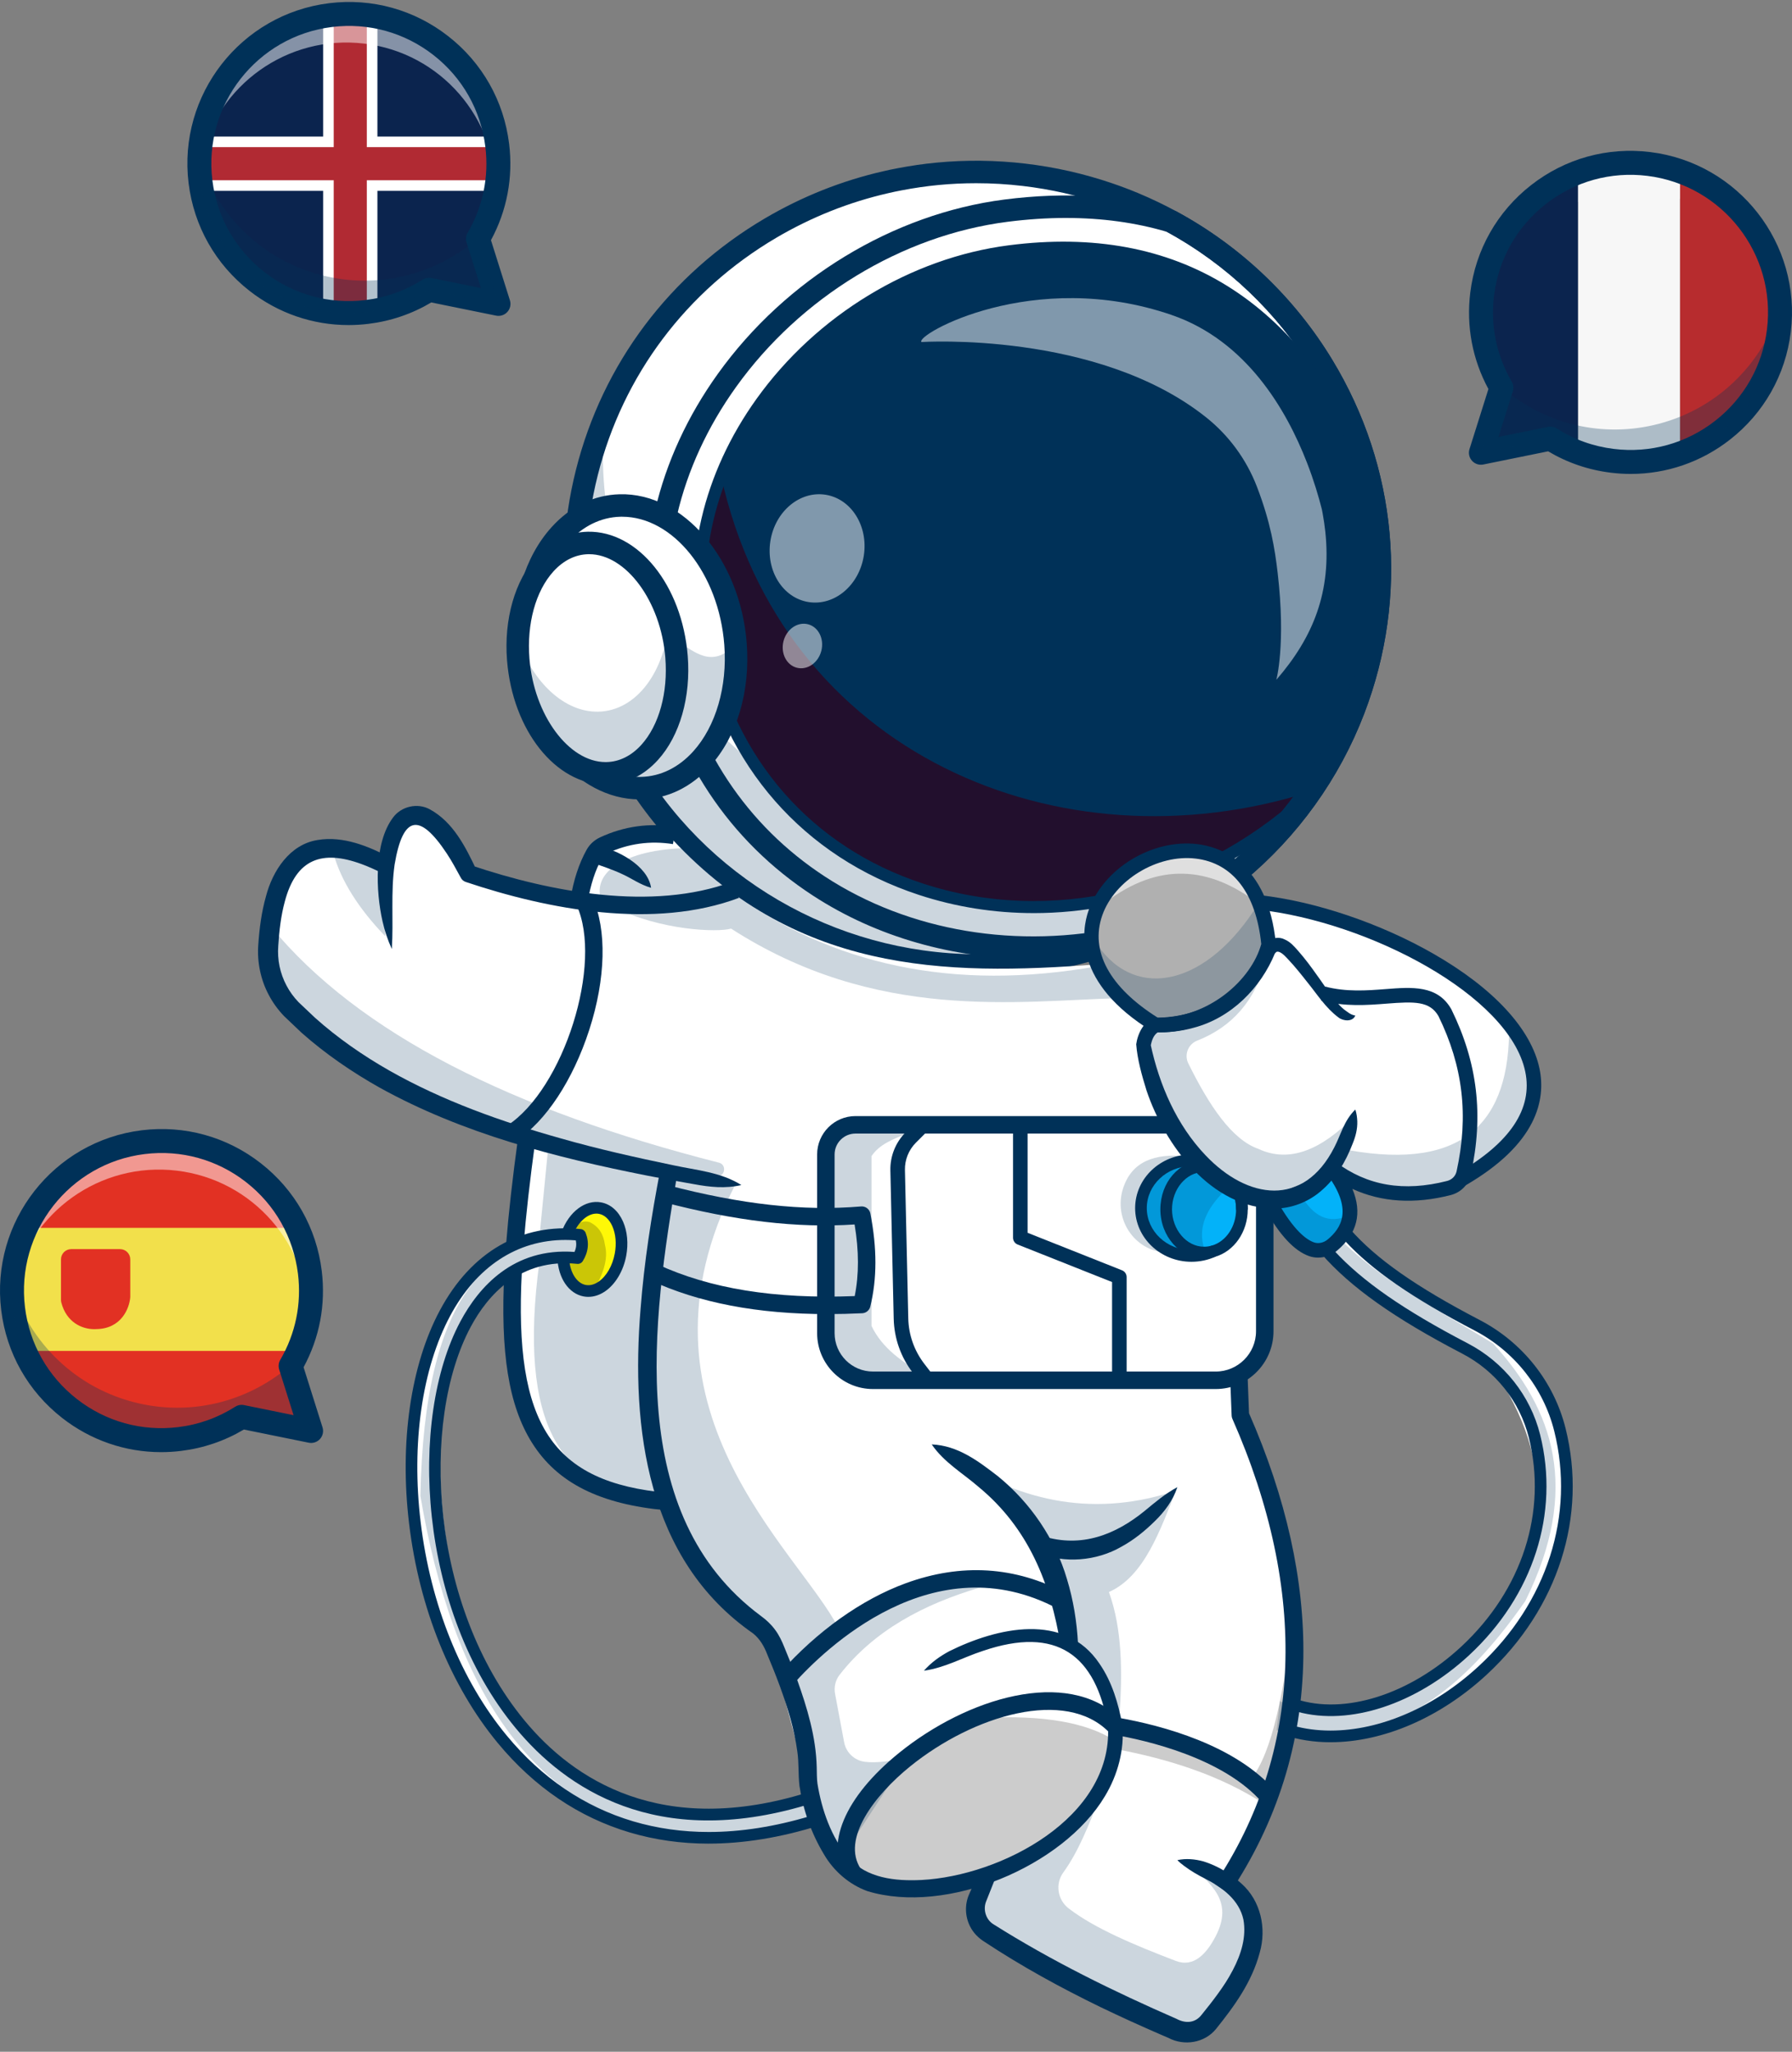 <svg width="159" height="182" viewBox="0 0 159 182" fill="none" xmlns="http://www.w3.org/2000/svg">
<rect x="0" y="0" width="159" height="182" fill="#808080" stroke="none"/>
<path d="M120.116 62.941C118.011 68.442 114.502 73.445 109.734 77.387C108.762 78.191 107.741 78.949 106.668 79.659C106.147 80.005 105.61 80.339 105.062 80.665C103.406 81.64 101.703 82.466 99.965 83.148C98.469 83.739 96.946 84.22 95.413 84.599C93.561 85.058 91.689 85.361 89.815 85.519C89.131 85.574 88.448 85.611 87.766 85.631C75.275 85.959 62.965 79.808 56.09 68.477C45.96 51.789 51.463 30.188 68.376 20.229C71.635 18.314 75.081 16.962 78.592 16.163C79.001 16.065 79.415 15.979 79.83 15.902C80.939 15.688 82.052 15.527 83.167 15.419C85.743 15.171 88.328 15.205 90.87 15.505C93.412 15.803 95.917 16.37 98.333 17.192C99.101 17.453 99.861 17.739 100.612 18.054C101.737 18.525 102.839 19.049 103.917 19.637C109.289 22.545 113.974 26.857 117.347 32.417C123.175 42.017 123.828 53.241 120.116 62.941H120.116Z" fill="white"/>
<path d="M86.813 85.744C74.222 85.744 62.486 79.212 56.005 68.53C51.111 60.468 49.678 51.011 51.97 41.902C54.281 32.72 60.089 24.993 68.325 20.143C71.54 18.253 74.986 16.881 78.57 16.065C78.961 15.972 79.367 15.887 79.812 15.804C80.918 15.59 82.044 15.427 83.157 15.319C85.716 15.074 88.315 15.102 90.882 15.405C93.424 15.704 95.941 16.273 98.365 17.098C99.142 17.362 99.911 17.653 100.65 17.962C101.798 18.442 102.914 18.976 103.965 19.549C109.51 22.551 114.167 26.983 117.433 32.366C123.081 41.67 124.094 52.828 120.209 62.977C118.055 68.603 114.455 73.614 109.798 77.465C108.81 78.28 107.775 79.047 106.723 79.743C106.241 80.063 105.714 80.394 105.112 80.752C103.475 81.716 101.756 82.554 100.001 83.242C98.532 83.822 96.996 84.312 95.436 84.698C93.611 85.15 91.722 85.46 89.822 85.62C89.14 85.675 88.448 85.713 87.768 85.732C87.449 85.741 87.129 85.744 86.812 85.744H86.813ZM86.612 15.355C85.463 15.355 84.316 15.41 83.176 15.52C82.069 15.627 80.95 15.789 79.849 16.001C79.407 16.083 79.003 16.168 78.615 16.261C75.051 17.072 71.623 18.437 68.426 20.316C60.237 25.138 54.461 32.821 52.164 41.951C49.885 51.007 51.31 60.41 56.176 68.425C62.782 79.315 74.894 85.872 87.763 85.531C88.44 85.511 89.127 85.474 89.806 85.419C91.695 85.26 93.573 84.951 95.389 84.502C96.939 84.119 98.467 83.632 99.928 83.054C101.672 82.369 103.382 81.537 105.01 80.579C105.608 80.222 106.132 79.893 106.611 79.575C107.658 78.883 108.687 78.121 109.669 77.309C114.3 73.48 117.88 68.498 120.021 62.904C123.883 52.813 122.877 41.72 117.26 32.468C114.013 27.116 109.382 22.71 103.868 19.724C102.823 19.154 101.714 18.623 100.572 18.145C99.836 17.839 99.072 17.549 98.299 17.287C95.889 16.466 93.385 15.9 90.857 15.604C89.448 15.437 88.028 15.354 86.612 15.354L86.612 15.355Z" fill="#003158"/>
<g opacity="0.2">
<path d="M56.091 68.477C62.965 79.809 75.276 85.96 87.767 85.63C88.45 85.612 89.132 85.575 89.814 85.519C91.689 85.362 93.561 85.057 95.413 84.601C96.946 84.221 98.47 83.74 99.965 83.15C101.703 82.469 103.406 81.642 105.063 80.667C105.609 80.339 106.146 80.007 106.669 79.661C107.742 78.951 108.761 78.19 109.734 77.387C114.502 73.445 118.012 68.443 120.116 62.94C121.274 59.919 122.007 56.747 122.292 53.523C120.161 58.727 116.758 63.453 112.209 67.214C111.237 68.019 110.216 68.777 109.144 69.488C108.624 69.834 108.086 70.166 107.538 70.494C105.881 71.468 104.179 72.294 102.442 72.977C100.945 73.566 99.424 74.047 97.89 74.428C96.038 74.885 94.164 75.189 92.292 75.347C91.607 75.402 90.924 75.439 90.242 75.457C77.75 75.787 65.441 69.636 58.565 58.304C54.552 51.694 52.995 44.314 53.625 37.193C49.578 47.064 50.11 58.627 56.09 68.477H56.091Z" fill="#003158"/>
</g>
<path d="M86.814 86.417C73.989 86.417 62.033 79.761 55.43 68.879C50.442 60.662 48.982 51.023 51.318 41.738C53.673 32.38 59.592 24.505 67.984 19.563C71.258 17.638 74.77 16.241 78.42 15.409C78.816 15.315 79.233 15.227 79.689 15.142C80.811 14.926 81.958 14.76 83.092 14.65C85.699 14.399 88.347 14.428 90.961 14.738C93.549 15.041 96.114 15.621 98.581 16.461C99.373 16.73 100.156 17.026 100.909 17.341C102.079 17.831 103.216 18.375 104.286 18.958C109.935 22.016 114.681 26.532 118.008 32.017C123.765 41.501 124.797 52.873 120.838 63.217C118.642 68.953 114.973 74.058 110.226 77.983C109.22 78.814 108.166 79.596 107.094 80.304C106.605 80.629 106.069 80.965 105.457 81.33C103.786 82.313 102.035 83.166 100.248 83.868C98.752 84.459 97.187 84.958 95.598 85.35C93.738 85.81 91.814 86.127 89.879 86.289C89.183 86.345 88.48 86.384 87.787 86.404C87.463 86.412 87.137 86.416 86.813 86.416L86.814 86.417ZM86.613 16.028C85.485 16.028 84.359 16.082 83.241 16.189C82.155 16.294 81.057 16.453 79.978 16.662C79.542 16.743 79.149 16.825 78.771 16.915C75.269 17.713 71.906 19.052 68.768 20.896C60.735 25.625 55.07 33.161 52.817 42.115C50.583 50.996 51.98 60.216 56.752 68.077C63.233 78.76 75.118 85.201 87.746 84.859C88.41 84.84 89.086 84.803 89.753 84.749C91.604 84.593 93.447 84.291 95.228 83.85C96.75 83.474 98.249 82.996 99.682 82.43C101.395 81.758 103.073 80.941 104.67 80.001C105.256 79.652 105.771 79.329 106.24 79.016C107.269 78.336 108.279 77.588 109.243 76.792C113.785 73.037 117.295 68.152 119.395 62.666C123.182 52.771 122.195 41.892 116.687 32.82C113.502 27.57 108.959 23.246 103.55 20.318C102.523 19.758 101.436 19.237 100.314 18.768C99.594 18.468 98.844 18.184 98.085 17.926C95.72 17.121 93.263 16.566 90.782 16.275C89.398 16.111 88.004 16.029 86.614 16.029L86.613 16.028Z" fill="#003158"/>
<path d="M86.815 86.641C73.911 86.641 61.881 79.944 55.239 68.995C50.219 60.727 48.75 51.027 51.101 41.683C53.47 32.267 59.426 24.342 67.87 19.37C71.165 17.433 74.698 16.028 78.371 15.191C78.768 15.096 79.189 15.008 79.648 14.923C80.776 14.705 81.93 14.538 83.071 14.428C85.694 14.175 88.357 14.205 90.988 14.516C93.592 14.821 96.172 15.404 98.654 16.25C99.45 16.52 100.238 16.818 100.996 17.134C102.174 17.627 103.317 18.174 104.394 18.761C110.078 21.838 114.852 26.382 118.2 31.901C123.994 41.444 125.032 52.888 121.048 63.298C118.839 69.069 115.147 74.206 110.371 78.156C109.358 78.992 108.297 79.778 107.219 80.491C106.727 80.818 106.188 81.157 105.573 81.523C103.891 82.513 102.129 83.371 100.331 84.077C98.826 84.671 97.252 85.173 95.654 85.569C93.783 86.032 91.846 86.35 89.9 86.514C89.199 86.57 88.492 86.609 87.795 86.629C87.469 86.637 87.141 86.641 86.815 86.641L86.815 86.641ZM86.613 16.252C85.492 16.252 84.374 16.305 83.262 16.412C82.184 16.516 81.093 16.675 80.02 16.881C79.587 16.962 79.197 17.044 78.823 17.133C75.341 17.926 71.999 19.257 68.881 21.089C60.901 25.788 55.273 33.275 53.034 42.17C50.814 50.992 52.203 60.151 56.943 67.961C63.383 78.575 75.184 84.962 87.74 84.635C88.399 84.616 89.071 84.579 89.734 84.526C91.573 84.371 93.404 84.07 95.173 83.632C96.686 83.259 98.175 82.785 99.599 82.222C101.301 81.553 102.968 80.741 104.555 79.807C105.136 79.461 105.648 79.14 106.115 78.83C107.137 78.154 108.14 77.41 109.099 76.619C113.61 72.888 117.098 68.036 119.184 62.586C122.947 52.756 121.966 41.949 116.494 32.936C113.33 27.719 108.816 23.424 103.442 20.514C102.421 19.958 101.34 19.441 100.226 18.975C99.51 18.676 98.765 18.395 98.011 18.138C95.661 17.338 93.219 16.786 90.753 16.497C89.378 16.334 87.993 16.252 86.611 16.252L86.613 16.252Z" fill="#003158"/>
<path d="M115.818 70.894C97.075 87.93 67.474 81.506 62.57 57.063C59.233 40.434 73.171 24.4 89.576 22.289C101.515 20.753 113.862 24.402 121.376 42.019C121.376 42.019 123.481 50.322 121.942 56.241C120.403 62.161 117.892 67.66 117.892 67.66L115.818 70.894Z" fill="#003158"/>
<path d="M62.571 57.063C67.475 81.506 97.076 87.929 115.819 70.895L116.238 70.239C93.993 77.288 69.406 66.856 63.981 42.232C62.156 46.856 61.542 51.931 62.571 57.063V57.063Z" fill="#220F2D"/>
<path d="M91.675 85.056C84.624 85.056 77.789 83.132 72.128 79.442C64.668 74.582 59.751 67.158 57.907 57.974C56.213 49.534 58.27 40.718 63.7 33.15C69.727 24.748 79.227 18.973 89.112 17.701C94.602 16.995 99.68 17.325 104.203 18.682L104.301 18.711L104.391 18.76C110.076 21.838 114.851 26.382 118.199 31.9C123.993 41.443 125.03 52.887 121.047 63.297C118.838 69.068 115.145 74.206 110.369 78.155C109.356 78.992 108.296 79.777 107.217 80.491C106.726 80.818 106.187 81.156 105.572 81.522C103.89 82.513 102.128 83.371 100.33 84.076L100.181 84.122C97.352 84.748 94.496 85.056 91.675 85.056ZM94.585 19.334C92.897 19.334 91.156 19.449 89.366 19.679C80.02 20.882 71.031 26.352 65.32 34.313C60.216 41.426 58.278 49.69 59.862 57.581C61.598 66.229 66.216 73.21 73.216 77.771C80.676 82.632 90.314 84.243 99.674 82.192C101.349 81.53 102.991 80.727 104.555 79.807C105.137 79.46 105.648 79.14 106.115 78.829C107.138 78.153 108.14 77.41 109.099 76.619C113.61 72.888 117.098 68.035 119.185 62.585C122.947 52.755 121.967 41.948 116.495 32.935C113.347 27.748 108.866 23.472 103.532 20.563C100.767 19.745 97.772 19.335 94.584 19.335L94.585 19.334Z" fill="#003158"/>
<path d="M91.717 80.997C88.269 80.997 84.833 80.467 81.526 79.38C71.304 76.021 64.204 67.925 62.046 57.169C60.559 49.757 62.368 42.011 67.141 35.359C72.448 27.963 80.809 22.878 89.508 21.759C104.483 19.832 115.372 26.578 121.868 41.809L121.894 41.888C121.982 42.232 124.015 50.392 122.459 56.376C120.926 62.272 118.404 67.827 118.378 67.882L118.342 67.949L116.23 71.243L116.177 71.291C109.221 77.613 100.431 80.998 91.717 80.998V80.997ZM94.304 22.51C92.798 22.51 91.246 22.613 89.644 22.819C81.234 23.901 73.147 28.822 68.009 35.982C63.411 42.391 61.665 49.84 63.094 56.958C65.174 67.326 72.014 75.128 81.859 78.364C93.139 82.072 105.986 79.076 115.406 70.546L117.421 67.404C117.633 66.933 119.978 61.672 121.425 56.107C122.858 50.594 121.019 42.808 120.868 42.189C115.278 29.114 106.354 22.51 94.305 22.51H94.304Z" fill="#003158"/>
<path d="M46.672 57.618C47.197 64.541 51.784 70.046 56.917 69.911C62.051 69.777 65.786 64.056 65.261 57.133C65.258 57.09 65.254 57.044 65.249 57C64.677 50.14 60.113 44.707 55.015 44.84C51.05 44.944 47.919 48.382 46.941 53.131C46.654 54.53 46.553 56.044 46.672 57.618Z" fill="white"/>
<g opacity="0.2">
<path d="M46.672 57.618C47.197 64.541 51.784 70.045 56.917 69.911C62.051 69.777 65.786 64.056 65.261 57.133C65.258 57.09 65.254 57.044 65.249 57C64.738 57.725 63.913 58.448 62.705 58.243C60.589 57.884 56.511 53.53 56.511 53.53C56.511 53.53 52.362 53.33 46.941 53.131C46.654 54.53 46.553 56.044 46.672 57.618Z" fill="#003158"/>
</g>
<path d="M56.736 70.91C51.172 70.91 46.234 65.037 45.676 57.694C45.352 53.406 46.54 49.423 48.938 46.767C50.611 44.914 52.703 43.904 54.988 43.844C60.644 43.7 65.69 49.624 66.255 57.057C66.58 61.345 65.391 65.328 62.992 67.984C61.32 69.837 59.228 70.847 56.943 70.907C56.875 70.909 56.805 70.91 56.736 70.91ZM55.199 45.835C55.146 45.835 55.093 45.836 55.04 45.837C53.314 45.883 51.716 46.666 50.418 48.104C48.414 50.324 47.385 53.852 47.665 57.543C48.144 63.859 52.193 68.916 56.731 68.916C56.784 68.916 56.837 68.916 56.89 68.914C58.616 68.869 60.214 68.085 61.512 66.648C63.516 64.428 64.546 60.9 64.265 57.209C63.786 50.892 59.736 45.836 55.199 45.836V45.835Z" fill="#003158"/>
<path d="M54.365 68.56C58.196 68.046 60.69 63.074 59.936 57.455C59.182 51.835 55.466 47.696 51.636 48.21C47.806 48.724 45.312 53.696 46.065 59.315C46.819 64.935 50.535 69.074 54.365 68.56Z" fill="white"/>
<g opacity="0.2">
<path d="M53.822 68.597C49.943 68.668 46.435 64.152 45.984 58.508C45.933 57.895 45.925 57.294 45.948 56.711C47.274 60.52 50.067 63.187 53.082 63.129C56.487 63.063 59.06 59.539 59.371 54.906C59.705 55.951 59.932 57.077 60.026 58.251C60.477 63.895 57.699 68.525 53.822 68.597V68.597Z" fill="#003158"/>
</g>
<path d="M53.727 69.595C49.311 69.595 45.485 64.789 44.989 58.588C44.698 54.947 45.684 51.493 47.628 49.349C48.894 47.953 50.464 47.198 52.169 47.166C56.625 47.093 60.519 51.919 61.019 58.172C61.31 61.813 60.324 65.267 58.38 67.411C57.114 68.808 55.544 69.563 53.839 69.594C53.802 69.594 53.764 69.595 53.727 69.595H53.727ZM52.276 49.16C52.252 49.16 52.229 49.16 52.206 49.16C51.065 49.181 49.992 49.709 49.105 50.688C47.524 52.432 46.729 55.326 46.977 58.429C47.376 63.425 50.46 67.6 53.732 67.601C53.756 67.601 53.779 67.601 53.802 67.6C54.944 67.58 56.016 67.051 56.903 66.073C58.484 64.329 59.28 61.435 59.032 58.331C58.632 53.336 55.548 49.16 52.276 49.16Z" fill="#003158"/>
<g opacity="0.5">
<path d="M81.76 30.341C81.76 30.341 97.318 29.326 106.978 36.99C106.988 36.998 106.998 37.006 107.008 37.014C109.04 38.629 110.592 40.757 111.519 43.16C112.744 46.34 113.116 48.707 113.362 50.803C114.107 57.179 113.246 60.302 113.246 60.302C116.531 56.521 118.157 52.465 117.59 47.149C117.533 46.625 117.454 46.086 117.355 45.537C117.333 45.41 117.308 45.285 117.281 45.159C117.284 45.157 117.282 45.154 117.278 45.151C116.999 44.051 116.577 42.619 115.965 41.042C114.119 36.286 110.551 30.212 103.972 27.945C91.67 23.706 81.15 29.734 81.76 30.34L81.76 30.341Z" fill="white"/>
</g>
<g opacity="0.5">
<path d="M76.641 49.304C77.059 46.676 75.542 44.25 73.254 43.887C70.966 43.524 68.773 45.36 68.355 47.989C67.938 50.618 69.455 53.043 71.743 53.406C74.031 53.77 76.224 51.933 76.641 49.304Z" fill="white"/>
</g>
<g opacity="0.5">
<path d="M72.875 57.733C73.147 56.668 72.617 55.612 71.691 55.375C70.764 55.138 69.792 55.81 69.519 56.875C69.247 57.94 69.777 58.996 70.704 59.233C71.63 59.47 72.602 58.798 72.875 57.733Z" fill="white"/>
</g>
<path d="M102.229 90.724C95.933 86.096 94.758 81.398 100.846 76.601C106.763 74.905 111.453 75.707 112.564 83.793C110.532 88.782 107.107 91.13 102.229 90.724Z" fill="#B0B0B0"/>
<path d="M118.638 103.443C119.67 106.033 119.883 108.441 118.225 110.435C115.837 110.822 114.265 109.314 113.274 106.455" fill="#03B2F9"/>
<path d="M59.191 73.949C55.072 73.239 52.087 74.546 51.373 79.892L41.572 77.5C38.159 70.641 35.809 70.943 34.278 76.768C28.436 73.974 23.507 73.701 23.78 87.802C29.595 93.661 36.92 98.124 46.216 100.767C44.329 119.294 44.83 133.202 59.191 133.201C61.305 138.715 64.327 142.564 68.094 145.046L71.802 158.769L74.429 165.003C77.769 168.036 82.466 167.274 87.18 166.472L87.372 171.187L105.929 180.271C110.904 176.398 112.737 172.079 108.826 166.946C116.681 155.695 116.541 141.705 110.054 125.54L109.934 122.439L112.22 119.099L111.917 106.454L118.12 103.966C122.008 106.141 125.962 106.233 129.976 104.432C135.98 101.194 138.101 96.797 133.535 90.405C128.803 84.78 120.769 82.001 111.649 80.156L112.563 84.269C109.907 88.792 106.586 91.316 102.229 90.724L97.36 85.543C83.728 86.591 70.342 86.307 59.19 73.949L59.191 73.949Z" fill="white"/>
<path d="M72.204 161.538C68.953 162.383 65.975 162.802 63.248 162.844C46.575 163.107 39.317 149.281 36.51 132.691C36.877 114.189 42.959 109.686 50.79 109.471L50.793 109.51L50.876 111.578V111.583C50.855 111.583 50.837 111.581 50.816 111.581C40.605 111.167 35.474 126.371 41.83 145.892C47.407 156.314 54.58 161.303 63.262 161.163C65.865 161.119 68.599 160.618 71.468 159.662L71.555 159.887L72.204 161.538Z" fill="white"/>
<g opacity="0.2">
<path d="M72.992 161.538C69.425 162.466 66.184 162.879 63.248 162.844C47.136 162.665 40.061 149.015 37.301 132.691C37.655 114.815 43.342 110.007 50.793 109.51C51.054 109.492 51.316 109.479 51.582 109.472L51.667 111.584C51.401 111.571 51.135 111.571 50.877 111.578C50.856 111.578 50.838 111.581 50.817 111.581C40.606 111.168 35.475 126.372 41.831 145.892C47.408 156.315 54.581 161.303 63.263 161.164C65.886 161.213 68.652 160.786 71.557 159.887C71.79 159.817 72.025 159.74 72.26 159.662L72.994 161.539L72.992 161.538Z" fill="#003158"/>
</g>
<path d="M136.384 142.02C131.571 148.927 125.929 154.105 117.694 153.869C116.617 153.838 115.495 153.717 114.324 153.492L114.572 151.315L114.618 150.894C115.43 151.339 116.409 151.582 117.495 151.641C126.908 152.148 144.429 138.771 132.375 121.248C126.751 118.312 121.729 114.936 117.632 110.883L118.818 109.846L119.384 109.353C123.318 113.486 128.156 115.89 133.522 119.175C138.888 125.037 141.33 132.058 136.383 142.02H136.384Z" fill="white"/>
<g opacity="0.2">
<path d="M135.337 142.02C130.731 148.63 125.363 153.655 117.694 153.87C116.301 153.911 114.83 153.789 113.274 153.492L113.568 150.894C113.879 151.065 114.215 151.204 114.571 151.316C115.437 151.589 116.427 151.693 117.495 151.641C126.979 151.874 144.977 136.663 132.374 121.249C126.75 118.312 121.729 114.936 117.631 110.883L118.818 109.846C122.661 113.682 127.326 116.021 132.475 119.175C137.838 125.038 140.281 132.058 135.336 142.02H135.337Z" fill="#003158"/>
</g>
<path d="M105.327 111.41C103.372 111.076 101.93 109.489 100.868 106.97C101.973 104.23 103.59 102.88 105.585 102.557L110.054 105.871C110.118 109.133 108.927 111.312 105.326 111.41H105.327Z" fill="#03B2F9"/>
<path d="M49.971 111.798C50.319 113.393 50.993 114.341 52.083 114.469C53.598 113.806 54.573 112.542 55.148 110.832C55.032 109.095 54.257 107.884 52.901 107.135L50.403 109.17L51.393 109.299L51.523 111.496L49.971 111.798Z" fill="#FEF807"/>
<g opacity="0.2">
<path d="M75.086 165.701C75.257 160.421 79.509 156.014 87.363 152.38C92.484 152.135 96.376 152.765 98.884 154.383C98.739 158.08 95.589 161.581 91.24 165.003C85.038 167.728 79.412 168.698 75.086 165.701H75.086Z" fill="black"/>
</g>
<g opacity="0.2">
<path d="M104.446 131.939C102.93 135.802 101.52 139.83 98.391 141.222C99.581 144.516 99.604 148.351 99.317 152.329L94.924 145.893L92.578 137.508C96.965 138.373 100.879 136.249 104.447 131.938L104.446 131.939Z" fill="#003158"/>
</g>
<g opacity="0.2">
<path d="M112.047 159.936C108.285 157.524 103.805 156.042 98.885 155.132L99.253 153.35C104.761 154.438 110.085 155.689 112.047 159.936Z" fill="black"/>
</g>
<g opacity="0.2">
<path d="M97.573 159.424C96.632 161.835 95.692 164.247 94.35 166.089C93.607 167.107 93.826 168.525 94.826 169.292C97.143 171.07 100.64 172.532 104.327 173.944C105.921 174.554 107.048 173.303 107.844 171.793C109.54 168.576 107.336 167.058 105.466 165.312C108.747 167.061 111.278 169.118 110.94 172.348L105.93 180.272L86.544 170.539L87.622 166.274C91.46 165.539 94.674 162.95 97.573 159.425L97.573 159.424Z" fill="#003158"/>
</g>
<g opacity="0.2">
<path d="M86.985 140.813C81.894 142.314 77.529 144.664 74.493 148.569C74.124 149.044 73.982 149.658 74.093 150.249L74.898 154.547C75.069 155.459 75.806 156.16 76.727 156.28C77.808 156.422 79.124 156.19 80.454 155.937L74.763 164.658L71.802 158.769L70.239 148.373C75.037 142.969 80.538 140.152 86.984 140.812L86.985 140.813Z" fill="#003158"/>
</g>
<g opacity="0.2">
<path d="M103.776 132.412C96.782 134.567 90.167 133.191 83.874 128.803C87.66 131.632 91.356 134.455 92.578 137.094C97.594 138.263 101.06 136.136 103.776 132.412Z" fill="#003158"/>
</g>
<g opacity="0.2">
<path d="M74.427 144.472C70.81 137.415 55.147 124.852 65.264 105.034L59.335 103.967C55.947 121.059 55.858 136.374 68.094 145.046L69.13 148.878C69.13 148.878 74.673 143.931 74.427 144.472Z" fill="#003158"/>
</g>
<g opacity="0.2">
<path d="M50.706 108.923C51.244 108.476 51.78 108.236 52.312 108.405C53.132 108.794 53.544 109.483 53.666 110.387C54.02 111.719 53.47 113.159 52.559 114.641C51.148 114.454 50.15 113.694 49.971 111.798C51.732 110.851 51.941 109.893 50.706 108.923V108.923Z" fill="black"/>
</g>
<g opacity="0.2">
<path d="M34.188 83.055C31.785 80.559 30.277 78.131 29.596 75.763L34.278 76.768L34.188 83.055Z" fill="#003158"/>
</g>
<g opacity="0.2">
<path d="M24.02 82.181C31.874 91.734 45.584 98.501 63.783 103.133C64.525 103.322 64.327 104.429 63.567 104.34C57.293 103.605 49.649 101.68 40.84 98.745C34.639 96.569 29.157 93.249 24.8 88.138L24.02 82.182V82.181Z" fill="#003158"/>
</g>
<g opacity="0.2">
<path d="M48.637 101.846L47.862 109.73L50.141 109.501L52.313 107.236C53.247 107.321 54.129 107.797 54.926 108.911C54.962 111.767 54.183 113.688 52.56 114.641C50.686 114.535 49.969 113.385 49.974 111.582L47.862 111.929C45.938 126.18 49.723 132.651 58.416 132.433C57.534 122.918 57.768 113.533 59.32 104.301L48.637 101.846V101.846Z" fill="#003158"/>
</g>
<g opacity="0.2">
<path d="M53.346 79.892C53.012 78.839 53.243 77.841 54.358 76.931C55.745 75.931 57.768 75.372 60.416 75.248L64.618 78.932C60.861 80.099 57.103 80.419 53.346 79.892Z" fill="#003158"/>
</g>
<g opacity="0.2">
<path d="M80.514 100.554C79.247 101.027 78.005 101.525 77.326 102.557V117.614C78.287 119.622 80.076 120.808 81.929 121.929H75.453L73.277 119.078V100.984L74.914 99.525" fill="#003158"/>
</g>
<g opacity="0.2">
<path d="M110.97 157.859C112.95 155.403 113.903 149.895 114.689 143.889C114.618 149.984 114.458 155.922 112.83 159.235" fill="black"/>
</g>
<g opacity="0.2">
<path d="M108.601 105.688C107.075 107.214 106.258 108.857 106.834 110.727C107.232 111.395 104.202 111.074 103.69 111.109C103.615 111.115 103.514 111.114 103.393 111.105C100.597 110.911 98.788 108.087 99.646 105.42C100.429 102.988 102.483 102.315 105.198 102.557L108.601 105.688Z" fill="#003158"/>
</g>
<g opacity="0.2">
<path d="M115.321 105.853C116.291 107.51 117.484 108.633 119.442 107.921L117.633 110.883C115.407 110.702 113.838 109.276 112.779 106.887L115.321 105.853Z" fill="#003158"/>
</g>
<g opacity="0.2">
<path d="M112.22 85.561C111.297 88.71 109.411 91.055 106.22 92.311C105.418 92.627 105.054 93.557 105.436 94.33C107.302 98.103 109.299 101.082 111.65 101.911C114.46 103.219 117.287 101.935 120.124 99.067C119.078 102.234 117.747 104.936 115.321 105.853C111.063 108.125 107.945 106.012 105.463 101.458L101.236 92.67L102.226 91.119C106.14 90.479 109.368 88.412 112.22 85.561H112.22Z" fill="#003158"/>
</g>
<g opacity="0.2">
<path d="M119.737 102.04C129.852 103.814 134.015 99.545 133.897 90.928C137.031 96.121 137.077 100.833 129.977 104.433C126.395 106.455 116.111 106.014 119.737 102.04Z" fill="#003158"/>
</g>
<g opacity="0.2">
<path d="M54.448 80.466C58.626 82.541 63.654 82.723 64.866 82.373C64.866 82.373 64.842 82.345 64.787 82.32C77.757 90.716 90.333 88.772 99.486 88.537L97.529 85.683C84.445 88.037 73.691 85.497 64.787 79.072C61.34 79.537 57.895 80.002 54.448 80.468V80.466Z" fill="#003158"/>
</g>
<g opacity="0.2">
<path d="M97.361 83.804C100.868 88.896 107.198 87.365 111.65 80.157C112.919 83.604 112.53 86.894 107.658 89.76C101.241 92.334 98.978 90.042 97.36 83.804H97.361Z" fill="#003158"/>
</g>
<g opacity="0.6">
<path d="M98.09 80.047C102.773 76.472 107.279 76.798 111.65 80.157C111.474 77.82 109.003 76.426 105.462 75.473C102.008 75.38 99.692 77.134 98.09 80.047Z" fill="white"/>
</g>
<path d="M157.181 33.218C157.74 32.987 158.006 32.346 157.774 31.786C157.542 31.227 156.901 30.962 156.342 31.193C155.783 31.425 155.517 32.066 155.749 32.625C155.981 33.184 156.622 33.45 157.181 33.218Z" fill="white"/>
<path d="M31.644 25.574C30.742 23.876 30.736 21.622 31.644 19.925C32.552 21.622 32.546 23.876 31.644 25.574Z" fill="white"/>
<path d="M29.529 22.976C31.15 21.941 33.395 21.755 35.16 22.524C33.541 23.565 31.294 23.739 29.529 22.976Z" fill="white"/>
<path d="M10.501 109.381C9.384 107.319 9.376 104.42 10.501 102.36C11.625 104.42 11.617 107.319 10.501 109.381Z" fill="white"/>
<path d="M7.872 106.151C9.837 104.873 12.726 104.634 14.869 105.59C12.906 106.876 10.016 107.1 7.872 106.151Z" fill="white"/>
<path d="M120.253 90.085C120.02 90.674 119.152 90.576 118.753 90.249C117.612 89.396 116.869 88.2 116.005 87.139C115.457 86.441 114.909 85.755 114.318 85.126C114.072 84.872 113.816 84.563 113.506 84.446C113.271 84.373 113.233 84.44 113.078 84.631L113.14 84.52C111.868 87.653 109.22 90.307 105.896 91.171C104.8 91.476 103.663 91.601 102.541 91.572L102.85 91.498C102.631 91.614 102.472 91.772 102.348 91.999C102.222 92.226 102.14 92.52 102.088 92.838L102.087 92.625C102.863 96.247 104.401 99.797 106.974 102.491C110.686 106.394 115.66 107.149 118.392 101.771C119 100.599 119.238 99.423 120.254 98.421C120.375 98.778 120.415 99.127 120.429 99.472C120.45 100.157 120.278 100.816 120.02 101.442C119.402 103.051 118.53 104.555 117.141 105.705C116.035 106.641 114.571 107.196 113.122 107.207C107.484 107.201 103.354 101.589 101.726 96.724C101.32 95.422 100.915 93.979 100.813 92.631C100.938 91.712 101.497 90.489 102.53 90.28C103.551 90.267 104.565 90.143 105.532 89.869C107.459 89.324 109.159 88.158 110.415 86.599C111.048 85.821 111.571 84.946 111.988 84.019C112.313 83.359 113.274 82.977 113.954 83.32C114.491 83.54 114.825 83.946 115.18 84.344C115.791 85.04 116.337 85.772 116.854 86.509C117.625 87.552 118.284 88.729 119.255 89.547C119.58 89.767 119.791 90.005 120.254 90.085H120.253Z" fill="#003158"/>
<path d="M102.825 91.576C102.727 91.576 102.629 91.574 102.53 91.572C102.417 91.568 102.306 91.535 102.209 91.476C95.254 87.189 95.957 82.564 96.582 80.774C97.887 77.037 102.23 74.391 106.261 74.88C108.115 75.103 112.501 76.413 113.207 83.732C113.215 83.806 113.208 83.881 113.19 83.954C112.241 87.665 108.032 91.576 102.826 91.576L102.825 91.576ZM102.738 90.283C102.763 90.283 102.789 90.283 102.814 90.283C107.217 90.283 111.021 86.962 111.909 83.741C111.445 79.248 109.388 76.558 106.106 76.163C102.702 75.753 98.899 78.059 97.801 81.2C96.694 84.369 98.447 87.59 102.738 90.282V90.283Z" fill="#003158"/>
<path d="M129.932 105.208L129.288 104.087C133.985 101.39 136.018 98.353 135.332 95.06C133.923 88.293 121.434 81.778 111.631 80.689L111.774 79.404C116.706 79.953 122.474 81.9 127.202 84.614C132.53 87.671 135.867 91.287 136.598 94.797C137.156 97.48 136.453 101.463 129.932 105.208Z" fill="#003158"/>
<path d="M65.564 79.647C58.05 82.463 48.706 80.711 41.315 78.231C41.112 78.161 40.959 78.015 40.873 77.835C40.478 77.114 40.092 76.388 39.648 75.719C37.253 72.103 35.755 72.265 35.013 76.69C34.659 79.169 34.925 81.671 34.766 84.183C34.403 83.391 34.131 82.568 33.941 81.726C33.341 79.083 33.156 74.801 34.869 72.524C35.595 71.527 37.042 71.193 38.126 71.786C40.213 72.917 41.313 75.139 42.271 77.163C42.273 77.166 41.829 76.768 41.829 76.768C48.844 79.126 57.867 80.85 64.966 78.217L65.564 79.647L65.564 79.647Z" fill="#003158"/>
<path d="M65.781 105.12C64.357 105.45 62.976 105.303 61.578 105.043C60.547 104.871 58.505 104.496 57.482 104.295C49.29 102.679 41.046 100.555 33.688 96.481C31.232 95.099 28.883 93.494 26.755 91.608L25.205 90.135C24.669 89.575 24.206 88.944 23.847 88.257C23.121 86.903 22.795 85.294 22.919 83.774C23.017 82.356 23.199 80.926 23.6 79.504C24.183 77.26 25.697 74.905 28.179 74.513C30.464 74.129 32.717 75.078 34.636 76.081L33.92 77.456C33.322 77.16 32.719 76.885 32.106 76.658C28.577 75.35 26.267 76.185 25.27 79.972C24.93 81.218 24.776 82.551 24.69 83.889C24.593 85.126 24.844 86.338 25.421 87.424C25.702 87.963 26.067 88.457 26.488 88.896L27.948 90.278C29.953 92.073 32.185 93.62 34.541 94.963C39.27 97.647 44.513 99.511 49.745 100.977C53.022 101.917 56.433 102.677 59.781 103.373C61.772 103.805 63.967 103.974 65.781 105.121V105.12Z" fill="#003158"/>
<path d="M45.825 101.162L44.983 99.86C50.025 96.598 53.543 85.437 51.154 80.282L52.561 79.63C53.86 82.433 53.755 86.819 52.281 91.363C50.835 95.819 48.421 99.483 45.825 101.162V101.162Z" fill="#003158"/>
<path d="M60.097 104.11C57.867 117.175 55.414 134.369 67.512 143.343C67.985 143.681 68.447 144.117 68.79 144.595C69.132 145.054 69.386 145.598 69.595 146.124C69.995 147.08 70.379 148.045 70.736 149.026C71.612 151.474 72.408 154.095 72.466 156.767C72.475 157.171 72.472 157.825 72.531 158.221C72.91 160.543 73.746 162.964 75.286 164.78C76.888 166.618 79.445 166.877 81.755 166.765C88.82 166.4 98.71 161.256 98.313 153.161C97.231 146.768 93.743 144.215 87.208 146.445C85.431 147.022 83.884 147.931 81.978 148.202C82.626 147.459 83.405 146.915 84.233 146.468C88.454 144.379 94.475 142.963 97.565 147.592C98.678 149.214 99.227 151.107 99.582 153.003C99.785 155.206 99.174 157.454 98.037 159.332C94.314 165.58 83.966 169.893 76.962 167.753C75.347 167.169 73.97 165.972 73.111 164.495C71.983 162.624 71.265 160.582 70.935 158.418C70.811 157.379 70.898 156.377 70.742 155.351C70.481 153.411 69.891 151.48 69.2 149.587C68.852 148.639 68.474 147.698 68.079 146.761C67.808 146.047 67.416 145.364 66.811 144.887C57.399 138.355 55.965 126.686 56.837 116.101C57.154 111.963 57.798 107.874 58.573 103.823L60.098 104.11L60.097 104.11Z" fill="#003158"/>
<path d="M94.107 145.972C93.213 140.443 91.243 135.542 86.838 131.905C85.42 130.674 83.76 129.725 82.668 128.126C84.987 128.226 86.799 129.603 88.546 130.953C91.422 133.291 93.622 136.509 94.666 140.063C95.241 141.945 95.551 143.883 95.649 145.813L94.106 145.972L94.107 145.972Z" fill="#003158"/>
<path d="M104.465 131.917C104.065 133.117 103.329 134.097 102.456 134.944C101.588 135.797 100.623 136.589 99.512 137.195C97.292 138.482 94.432 138.716 92.066 137.743L92.567 136.275C95.943 137.313 98.966 136.161 101.604 133.992C102.483 133.268 103.353 132.519 104.466 131.917H104.465Z" fill="#003158"/>
<path d="M70.389 149.393L69.231 148.362C72.506 144.683 76.458 141.872 80.358 140.445C85.3 138.638 90.086 138.938 94.584 141.336L93.855 142.705C82.84 136.831 73.109 146.339 70.389 149.393Z" fill="#003158"/>
<path d="M73.455 116.568C67.206 116.568 62.012 115.571 57.64 113.542L58.294 112.135C62.994 114.317 68.739 115.246 75.837 114.969C76.221 113.053 76.218 110.964 75.826 108.616C70.714 108.954 65.278 108.315 58.794 106.62L59.185 105.119C65.793 106.846 71.263 107.45 76.399 107.018C76.797 106.985 77.15 107.254 77.225 107.643C77.825 110.73 77.822 113.432 77.217 115.902C77.135 116.236 76.844 116.476 76.501 116.492C75.46 116.542 74.443 116.567 73.455 116.567V116.568Z" fill="#003158"/>
<path d="M107.867 123.215H77.456C74.725 123.215 72.502 120.992 72.502 118.26V102.407C72.502 100.53 74.028 99.002 75.906 99.002H103.941V100.553H75.906C74.883 100.553 74.052 101.385 74.052 102.407V118.26C74.052 120.137 75.579 121.664 77.456 121.664H107.867C109.839 121.664 111.444 120.059 111.444 118.087V106.372H112.995V118.087C112.995 120.915 110.694 123.215 107.867 123.215H107.867Z" fill="#003158"/>
<path d="M81.812 122.835L80.999 121.781C79.924 120.387 79.335 118.72 79.296 116.96L79.001 103.812C78.974 102.56 79.465 101.335 80.35 100.45L81.479 99.322L82.393 100.235L81.264 101.364C80.627 102.001 80.273 102.883 80.293 103.783L80.588 116.931C80.621 118.413 81.117 119.817 82.022 120.991L82.835 122.045L81.812 122.835H81.812Z" fill="#003158"/>
<path d="M99.963 122.439H98.671V113.723L90.291 110.395C90.045 110.297 89.884 110.059 89.884 109.794V99.778H91.176V109.355L99.556 112.683C99.802 112.781 99.963 113.019 99.963 113.284V122.439Z" fill="#003158"/>
<path d="M106.833 111.625C104.696 111.625 102.957 109.673 102.957 107.274C102.957 104.875 104.614 102.987 106.731 102.927L106.76 103.961C105.233 104.004 103.99 105.491 103.99 107.274C103.99 109.058 105.266 110.591 106.833 110.591C107.067 110.591 107.294 110.558 107.51 110.495C107.519 110.492 107.528 110.49 107.537 110.487C108.798 110.113 109.676 108.795 109.677 107.274C109.675 107.257 109.674 107.239 109.674 107.222V107.211C109.668 106.738 109.579 106.287 109.41 105.871L110.368 105.482C110.584 106.016 110.699 106.59 110.708 107.189C110.708 107.192 110.708 107.195 110.708 107.198C110.709 107.223 110.71 107.247 110.71 107.274C110.71 109.263 109.513 110.996 107.801 111.488C107.792 111.49 107.783 111.492 107.775 111.495C107.473 111.581 107.156 111.625 106.833 111.625H106.833Z" fill="#003158"/>
<path d="M109.729 107.436C109.696 107.369 109.677 107.296 109.674 107.223V107.22C109.674 107.198 109.674 107.175 109.677 107.153C109.675 106.71 109.593 106.282 109.434 105.876L110.396 105.498C110.605 106.029 110.711 106.59 110.711 107.166C110.711 107.186 110.711 107.208 110.709 107.229C110.709 107.248 110.706 107.268 110.704 107.287H110.702C110.701 107.293 110.7 107.3 110.698 107.308L110.179 107.223L109.729 107.436H109.729Z" fill="#003158"/>
<path d="M105.715 111.927C102.96 111.927 100.718 109.791 100.718 107.166C100.718 104.541 102.959 102.407 105.715 102.407C105.929 102.407 106.138 102.42 106.334 102.445L106.202 103.471C106.05 103.451 105.886 103.441 105.715 103.441C103.53 103.441 101.752 105.112 101.752 107.166C101.752 109.22 103.53 110.894 105.715 110.894C106.321 110.894 106.902 110.768 107.44 110.522C107.508 110.491 107.581 110.475 107.656 110.475L107.657 110.995L107.871 111.462C107.196 111.771 106.47 111.927 105.714 111.927L105.715 111.927Z" fill="#003158"/>
<path d="M109.072 167.984L107.784 167.12C115.586 155.489 116.125 141.219 109.345 125.854C109.305 125.764 109.283 125.668 109.28 125.571L109.14 121.959L110.689 121.899L110.823 125.364C114.123 132.885 115.745 140.179 115.642 147.046C115.529 154.609 113.319 161.653 109.072 167.985V167.984Z" fill="#003158"/>
<path d="M88.303 166.633L87.764 167.993L87.494 168.673C87.208 169.398 87.477 170.285 88.145 170.692C93.308 173.95 98.808 176.647 104.401 179.087C105.197 179.514 106.057 179.462 106.63 178.704C108.487 176.414 110.868 173.317 110.327 170.286C109.955 168.536 108.457 167.423 106.909 166.641C106.267 166.315 105.65 165.955 105.068 165.519C104.863 165.368 104.66 165.207 104.464 165.003C105.242 164.834 106.028 164.912 106.785 165.117C108.032 165.509 109.146 166.18 110.152 167.084C111.865 168.608 112.394 171.051 111.771 173.213C111.084 175.799 109.524 177.957 107.883 179.993C106.873 181.225 105.063 181.51 103.673 180.773L102.998 180.483C101.199 179.704 99.412 178.891 97.641 178.039C94.103 176.318 90.64 174.424 87.352 172.25C86.814 171.916 86.346 171.443 86.066 170.87C85.623 169.995 85.59 168.937 85.984 168.041L86.28 167.371L86.872 166.033L88.302 166.632L88.303 166.633Z" fill="#003158"/>
<path d="M75.092 166.657C73.126 163.694 74.92 159.415 79.773 155.489C85.808 150.609 94.648 147.911 99.324 152.39C103.077 153.059 109.63 154.775 113.189 158.909L112.014 159.921C108.57 155.921 101.64 154.362 98.82 153.877C98.659 153.849 98.511 153.771 98.397 153.654C94.558 149.729 86.409 152.117 80.748 156.695C77.625 159.222 74.608 163.122 76.384 165.799L75.092 166.657Z" fill="#003158"/>
<path d="M59.121 133.973C53.225 133.441 49.438 131.539 47.204 127.984C45.132 124.688 44.375 119.988 44.752 112.745L46.3 112.825C45.596 126.373 48.988 131.503 59.261 132.428L59.121 133.973Z" fill="#003158"/>
<path d="M46.456 110.448L44.91 110.325C45.122 107.653 45.471 104.545 45.98 100.823L47.517 101.034C47.012 104.726 46.665 107.805 46.456 110.448Z" fill="#003158"/>
<path d="M52.139 80.02L50.609 79.764C50.899 78.039 51.368 76.607 52.045 75.387C52.315 74.9 52.73 74.517 53.243 74.278C55.374 73.288 57.631 72.976 59.956 73.346L59.711 74.877C57.699 74.556 55.742 74.828 53.897 75.684C53.685 75.782 53.509 75.944 53.401 76.139C52.811 77.202 52.399 78.472 52.139 80.02H52.139Z" fill="#003158"/>
<path d="M52.917 75.012C54.712 75.337 57.48 76.759 57.769 78.755C56.723 78.448 56.053 77.907 55.12 77.497C54.393 77.156 53.294 76.784 52.527 76.513L52.916 75.012H52.917Z" fill="#003158"/>
<path d="M62.878 163.541C60.449 163.541 58.099 163.209 55.892 162.554C51.36 161.21 47.417 158.54 44.169 154.618C39.992 149.573 37.195 142.652 36.295 135.13C35.439 127.972 36.434 121.088 39.025 116.244C41.808 111.041 46.248 108.481 51.532 109.027C51.724 109.048 51.889 109.173 51.96 109.352C52.297 110.212 52.212 111.059 51.705 111.872C51.6 112.039 51.412 112.133 51.213 112.112C46.154 111.589 43.279 114.867 41.761 117.706C37.282 126.08 38.151 142.486 46.559 152.639C50.826 157.794 58.661 163.077 71.744 158.975C71.874 158.935 72.016 158.947 72.138 159.011C72.26 159.074 72.351 159.183 72.392 159.314L73.01 161.288C73.096 161.56 72.944 161.85 72.671 161.936C69.276 163 65.981 163.539 62.879 163.539L62.878 163.541ZM50.166 109.99C45.881 109.99 42.282 112.347 39.937 116.731C37.443 121.393 36.49 128.055 37.321 135.008C38.198 142.335 40.912 149.065 44.965 153.959C48.079 157.72 51.854 160.278 56.185 161.563C58.297 162.189 60.549 162.507 62.878 162.507C65.725 162.507 68.747 162.034 71.867 161.102L71.558 160.115C58.221 164.101 50.177 158.633 45.761 153.3C37.093 142.831 36.214 125.882 40.849 117.219C42.482 114.165 45.559 110.651 50.973 111.054C51.128 110.711 51.166 110.375 51.088 110.026C50.778 110.002 50.469 109.99 50.166 109.99H50.166Z" fill="#003158"/>
<path d="M52.204 115.039C52.063 115.039 51.922 115.026 51.781 115C50.457 114.752 49.522 113.372 49.454 111.564L50.488 111.526C50.536 112.818 51.146 113.829 51.971 113.983C52.434 114.07 52.844 113.873 53.107 113.693C53.809 113.213 54.346 112.28 54.547 111.2C54.711 110.322 54.635 109.461 54.333 108.775C54.06 108.157 53.638 107.766 53.144 107.674C52.264 107.508 51.274 108.341 50.789 109.653L49.819 109.295C50.49 107.479 51.936 106.394 53.334 106.658C54.173 106.813 54.864 107.417 55.279 108.358C55.664 109.232 55.765 110.308 55.564 111.388C55.315 112.732 54.615 113.912 53.693 114.545C53.217 114.871 52.709 115.038 52.204 115.038V115.039Z" fill="#003158"/>
<path d="M118.053 154.546C116.588 154.546 115.191 154.329 113.902 153.901C113.631 153.812 113.484 153.519 113.574 153.248L114.305 151.04C114.348 150.91 114.441 150.802 114.564 150.741C114.687 150.68 114.828 150.669 114.958 150.712C119.293 152.148 125.062 150.323 129.654 146.062C135.057 141.048 137.298 134.115 135.648 127.514C134.851 124.326 132.698 121.614 129.742 120.074C123.699 116.927 119.845 114.198 117.244 111.224C117.056 111.009 117.077 110.682 117.292 110.494L119.043 108.962C119.259 108.774 119.585 108.796 119.772 109.011C122.087 111.656 125.64 114.149 131.294 117.093C135.102 119.077 137.877 122.578 138.908 126.699C140.859 134.506 138.254 142.665 131.939 148.525C127.815 152.35 122.753 154.545 118.053 154.545L118.053 154.546ZM114.722 153.071C115.767 153.364 116.885 153.512 118.053 153.512C122.496 153.512 127.301 151.418 131.236 147.767C137.271 142.168 139.764 134.386 137.905 126.95C136.947 123.116 134.364 119.858 130.817 118.011C125.314 115.145 121.744 112.68 119.341 110.077L118.368 110.928C120.877 113.655 124.562 116.211 130.22 119.158C133.439 120.834 135.783 123.789 136.652 127.264C138.394 134.236 136.042 141.546 130.358 146.82C125.662 151.176 119.749 153.11 115.128 151.844L114.722 153.072V153.071Z" fill="#003158"/>
<path d="M116.95 111.558C116.68 111.558 116.411 111.514 116.154 111.424C114.838 110.959 113.549 109.579 112.216 107.204L113.342 106.571C114.784 109.137 115.9 109.963 116.584 110.205C116.98 110.345 117.45 110.244 117.809 109.942C118.952 108.978 120.175 107.312 117.606 103.984C117.409 103.728 117.431 103.365 117.658 103.135C117.885 102.905 118.248 102.878 118.506 103.073C121.32 105.189 124.556 105.74 128.398 104.757C128.825 104.648 129.147 104.323 129.238 103.908C130.324 98.97 129.813 94.592 127.63 90.131C126.851 88.795 125.513 88.834 123.029 89.028C121.3 89.162 119.342 89.314 117.236 88.763L117.564 87.512C119.458 88.009 121.302 87.865 122.929 87.739C125.3 87.554 127.541 87.381 128.761 89.505C128.768 89.517 128.775 89.529 128.781 89.542C131.108 94.287 131.654 98.94 130.501 104.186C130.304 105.08 129.621 105.779 128.718 106.009C125.506 106.831 122.582 106.646 119.994 105.461C120.881 107.589 120.43 109.422 118.641 110.93C118.154 111.341 117.55 111.558 116.95 111.558L116.95 111.558Z" fill="#003158"/>
<g opacity="0.5">
<path d="M143.328 17.071C136.532 17.875 131.55 23.685 131.625 30.377C131.521 29.921 131.438 29.456 131.382 28.981C130.521 21.706 135.719 15.11 142.994 14.248C150.269 13.386 156.864 18.585 157.726 25.861C157.782 26.338 157.811 26.811 157.816 27.281C156.329 20.753 150.126 16.266 143.328 17.071Z" fill="white"/>
</g>
<path d="M157.182 23.916V31.744C155.259 35.708 153.495 38.381 149.922 40.348C149.796 40.417 149.638 40.392 149.494 40.409C149.35 40.426 149.204 40.44 149.058 40.45V15.209C149.204 15.219 149.35 15.232 149.494 15.25C149.638 15.267 149.792 15.252 149.922 15.312C154.029 17.21 156.007 19.936 157.182 23.916Z" fill="#B72C2E"/>
<path d="M140.023 15.209V40.45C139.828 40.436 139.635 40.417 139.444 40.39C139.336 40.376 139.23 40.359 139.123 40.341C137.796 40.109 136.57 39.576 135.52 38.815C135.017 38.45 133.007 39.751 132.592 39.29C131.969 38.597 133.003 36.087 132.625 35.221C132.16 34.155 131.902 32.979 131.902 31.744V23.916C132.859 19.562 135.586 16.782 139.123 15.318C139.223 15.277 139.336 15.283 139.444 15.268C139.635 15.242 139.828 15.222 140.023 15.209Z" fill="#0B244E"/>
<path d="M149.058 15.209V40.45C148.859 40.464 148.658 40.471 148.456 40.471H140.628C140.424 40.471 140.223 40.464 140.023 40.45V15.209C140.223 15.195 140.424 15.188 140.628 15.188H148.456C148.658 15.188 148.859 15.195 149.058 15.209Z" fill="#F7F7F7"/>
<path d="M144.702 42.041C144.113 42.041 143.52 42.004 142.925 41.931C140.937 41.687 139.068 41.049 137.362 40.034L131.609 41.204C131.241 41.279 130.86 41.153 130.607 40.873C130.355 40.594 130.27 40.202 130.383 39.843L132.064 34.51C130.644 31.886 130.087 28.94 130.453 25.961C130.92 22.163 132.839 18.774 135.854 16.418C138.87 14.062 142.623 13.021 146.421 13.489C154.261 14.453 159.856 21.617 158.892 29.458C158.425 33.256 156.507 36.645 153.491 39.002C150.947 40.988 147.879 42.039 144.701 42.04L144.702 42.041ZM137.562 37.846C137.762 37.846 137.961 37.903 138.132 38.012C139.667 38.989 141.368 39.597 143.185 39.821C146.417 40.218 149.615 39.333 152.183 37.327C154.752 35.321 156.385 32.435 156.783 29.2C157.604 22.522 152.839 16.421 146.162 15.6C142.929 15.202 139.732 16.088 137.163 18.094C134.595 20.099 132.961 22.986 132.563 26.221C132.235 28.893 132.778 31.533 134.134 33.854C134.285 34.113 134.32 34.424 134.23 34.71L132.953 38.761L137.35 37.868C137.42 37.853 137.491 37.846 137.562 37.846Z" fill="#003158"/>
<g opacity="0.3">
<path d="M133.145 34.262C136.715 37.407 141.692 38.853 146.686 37.716C152.225 36.454 156.369 32.339 157.932 27.275C157.953 27.951 157.924 28.637 157.839 29.329C156.945 36.6 150.326 41.77 143.055 40.876C141.032 40.628 139.174 39.935 137.561 38.909L131.397 40.163L133.216 34.391C133.192 34.349 133.169 34.305 133.145 34.262V34.262Z" fill="#003158"/>
</g>
<path d="M27.429 109.348H1.995C2.012 109.203 2.033 109.059 2.058 108.916C2.764 104.754 6.395 101.575 10.755 101.575H18.669C21.978 102.214 24.897 105.457 27.367 108.916C27.451 109.033 27.412 109.203 27.429 109.348Z" fill="#E23123"/>
<path d="M27.41 119.51C27.395 119.618 27.378 119.726 27.359 119.834C27.231 120.569 26.704 121.392 25.966 122.212C25.496 122.735 27.015 125.457 26.421 125.955C25.771 126.5 23.002 124.818 22.327 125.275C20.705 126.375 19.191 127.135 18.668 127.135H10.755C6.409 127.135 2.787 123.976 2.064 119.834C2.045 119.727 2.028 119.619 2.014 119.51H27.41Z" fill="#E23123"/>
<path d="M27.491 110.398V118.313C27.491 118.718 27.463 119.118 27.41 119.51C27.395 119.618 27.378 119.726 27.36 119.834H2.064C2.045 119.727 2.028 119.619 2.014 119.51C1.96 119.118 1.933 118.718 1.933 118.313V110.398C1.933 110.043 1.953 109.693 1.995 109.348C2.012 109.203 2.033 109.059 2.057 108.916H27.366C27.39 109.059 27.411 109.203 27.428 109.348C27.469 109.693 27.49 110.043 27.49 110.398H27.491Z" fill="#F2E04B"/>
<path d="M11.559 111.714V115.059C11.479 116.084 10.745 117.883 8.519 117.899C8.497 117.901 8.44 117.904 8.365 117.904C7.248 117.904 5.893 117.283 5.44 115.542C5.421 115.467 5.411 115.39 5.411 115.313V111.714C5.411 111.212 5.816 110.805 6.319 110.805H10.65C11.153 110.805 11.559 111.212 11.559 111.714H11.559Z" fill="#E23123"/>
<g opacity="0.5">
<path d="M15.674 103.842C22.469 104.647 27.452 110.456 27.376 117.148C27.48 116.692 27.564 116.228 27.62 115.752C28.481 108.477 23.282 101.881 16.008 101.019C8.733 100.158 2.138 105.357 1.276 112.632C1.219 113.109 1.19 113.583 1.185 114.053C2.672 107.525 8.876 103.037 15.674 103.842Z" fill="white"/>
</g>
<path d="M5.509 125.774C2.493 123.418 0.575 120.029 0.108 116.23C-0.856 108.389 4.738 101.225 12.579 100.261C16.377 99.794 20.13 100.834 23.146 103.19C26.162 105.546 28.08 108.935 28.547 112.734C28.913 115.713 28.357 118.658 26.936 121.282L28.617 126.615C28.73 126.974 28.645 127.366 28.393 127.646C28.141 127.926 27.759 128.052 27.391 127.976L21.638 126.806C19.932 127.821 18.063 128.458 16.075 128.703C15.48 128.777 14.887 128.813 14.298 128.813C11.121 128.813 8.052 127.762 5.508 125.775L5.509 125.774ZM21.651 124.64L26.048 125.533L24.771 121.482C24.681 121.196 24.716 120.885 24.867 120.626C26.223 118.305 26.766 115.665 26.438 112.993C26.04 109.758 24.407 106.871 21.838 104.865C19.27 102.86 16.073 101.973 12.839 102.371C6.161 103.193 1.397 109.294 2.218 115.972C2.616 119.207 4.25 122.093 6.818 124.099C9.387 126.105 12.585 126.99 15.817 126.593C17.634 126.37 19.334 125.761 20.869 124.784C21.041 124.675 21.239 124.618 21.439 124.618C21.51 124.618 21.581 124.625 21.651 124.64Z" fill="#003158"/>
<g opacity="0.3">
<path d="M25.857 121.033C22.287 124.179 17.31 125.624 12.316 124.487C6.777 123.226 2.633 119.11 1.07 114.046C1.049 114.722 1.078 115.408 1.163 116.101C2.057 123.372 8.676 128.542 15.947 127.648C17.97 127.399 19.828 126.706 21.441 125.681L27.605 126.935L25.786 121.163C25.81 121.12 25.833 121.077 25.857 121.034V121.033Z" fill="#003158"/>
</g>
<path d="M31.076 27.688C38.343 27.688 44.233 21.797 44.233 14.53C44.233 7.262 38.343 1.371 31.076 1.371C23.809 1.371 17.919 7.262 17.919 14.53C17.919 21.797 23.809 27.688 31.076 27.688Z" fill="white"/>
<path d="M31.079 1.362C31.576 1.362 32.065 1.391 32.547 1.444V13.052H44.154C44.207 13.534 44.237 14.023 44.237 14.521C44.237 15.018 44.207 15.507 44.154 15.989H32.547V27.597C32.065 27.65 31.576 27.68 31.079 27.68C30.582 27.68 30.093 27.65 29.61 27.597V15.989H18.004C17.951 15.507 17.921 15.018 17.921 14.521C17.921 14.023 17.95 13.534 18.004 13.052H29.61V1.444C30.093 1.392 30.582 1.362 31.079 1.362Z" fill="#B12A33"/>
<path d="M28.671 1.583V12.112H18.143C19.123 6.756 23.315 2.564 28.671 1.583Z" fill="#0B244E"/>
<path d="M33.487 1.583C38.843 2.564 43.035 6.756 44.016 12.112H33.487V1.583Z" fill="#0B244E"/>
<path d="M18.143 16.929H28.671V27.458C23.315 26.477 19.123 22.285 18.143 16.929Z" fill="#0B244E"/>
<path d="M33.487 16.929H44.016C43.703 18.636 43.065 20.224 42.166 21.629C41.698 22.361 43.755 25.355 43.155 25.978C42.602 26.551 39.401 24.761 38.752 25.226C37.214 26.327 35.427 27.103 33.487 27.458V16.929Z" fill="#0B244E"/>
<g opacity="0.5">
<path d="M32.299 3.865C39.095 4.67 44.078 10.479 44.002 17.171C44.106 16.715 44.189 16.251 44.245 15.775C45.107 8.5 39.908 1.904 32.633 1.042C25.359 0.181 18.763 5.38 17.902 12.655C17.845 13.132 17.816 13.606 17.811 14.076C19.298 7.548 25.502 3.06 32.299 3.865Z" fill="white"/>
</g>
<path d="M22.135 25.797C19.119 23.441 17.201 20.052 16.734 16.253C15.77 8.412 21.364 1.248 29.205 0.284C33.003 -0.183 36.756 0.857 39.772 3.213C42.788 5.569 44.706 8.958 45.173 12.757C45.539 15.736 44.983 18.681 43.562 21.305L45.243 26.638C45.356 26.997 45.271 27.389 45.019 27.669C44.767 27.949 44.385 28.075 44.017 27.999L38.264 26.829C36.558 27.844 34.689 28.481 32.701 28.726C32.106 28.799 31.514 28.836 30.924 28.836C27.747 28.836 24.678 27.785 22.134 25.797L22.135 25.797ZM38.277 24.663L42.674 25.556L41.397 21.505C41.307 21.219 41.342 20.908 41.493 20.649C42.849 18.328 43.392 15.688 43.064 13.016C42.666 9.781 41.032 6.894 38.464 4.888C35.895 2.882 32.699 1.996 29.465 2.394C22.787 3.216 18.023 9.317 18.844 15.994C19.242 19.23 20.876 22.116 23.444 24.122C26.012 26.128 29.21 27.013 32.443 26.616C34.26 26.393 35.96 25.784 37.495 24.807C37.667 24.698 37.865 24.641 38.066 24.641C38.136 24.641 38.207 24.648 38.277 24.663Z" fill="#003158"/>
<g opacity="0.3">
<path d="M42.484 21.056C38.913 24.201 33.936 25.647 28.942 24.51C23.403 23.249 19.259 19.133 17.697 14.069C17.675 14.745 17.705 15.431 17.79 16.124C18.683 23.395 25.302 28.565 32.573 27.671C34.596 27.422 36.455 26.729 38.067 25.704L44.231 26.958L42.412 21.186C42.437 21.143 42.46 21.1 42.484 21.057V21.056Z" fill="#003158"/>
</g>
</svg>
